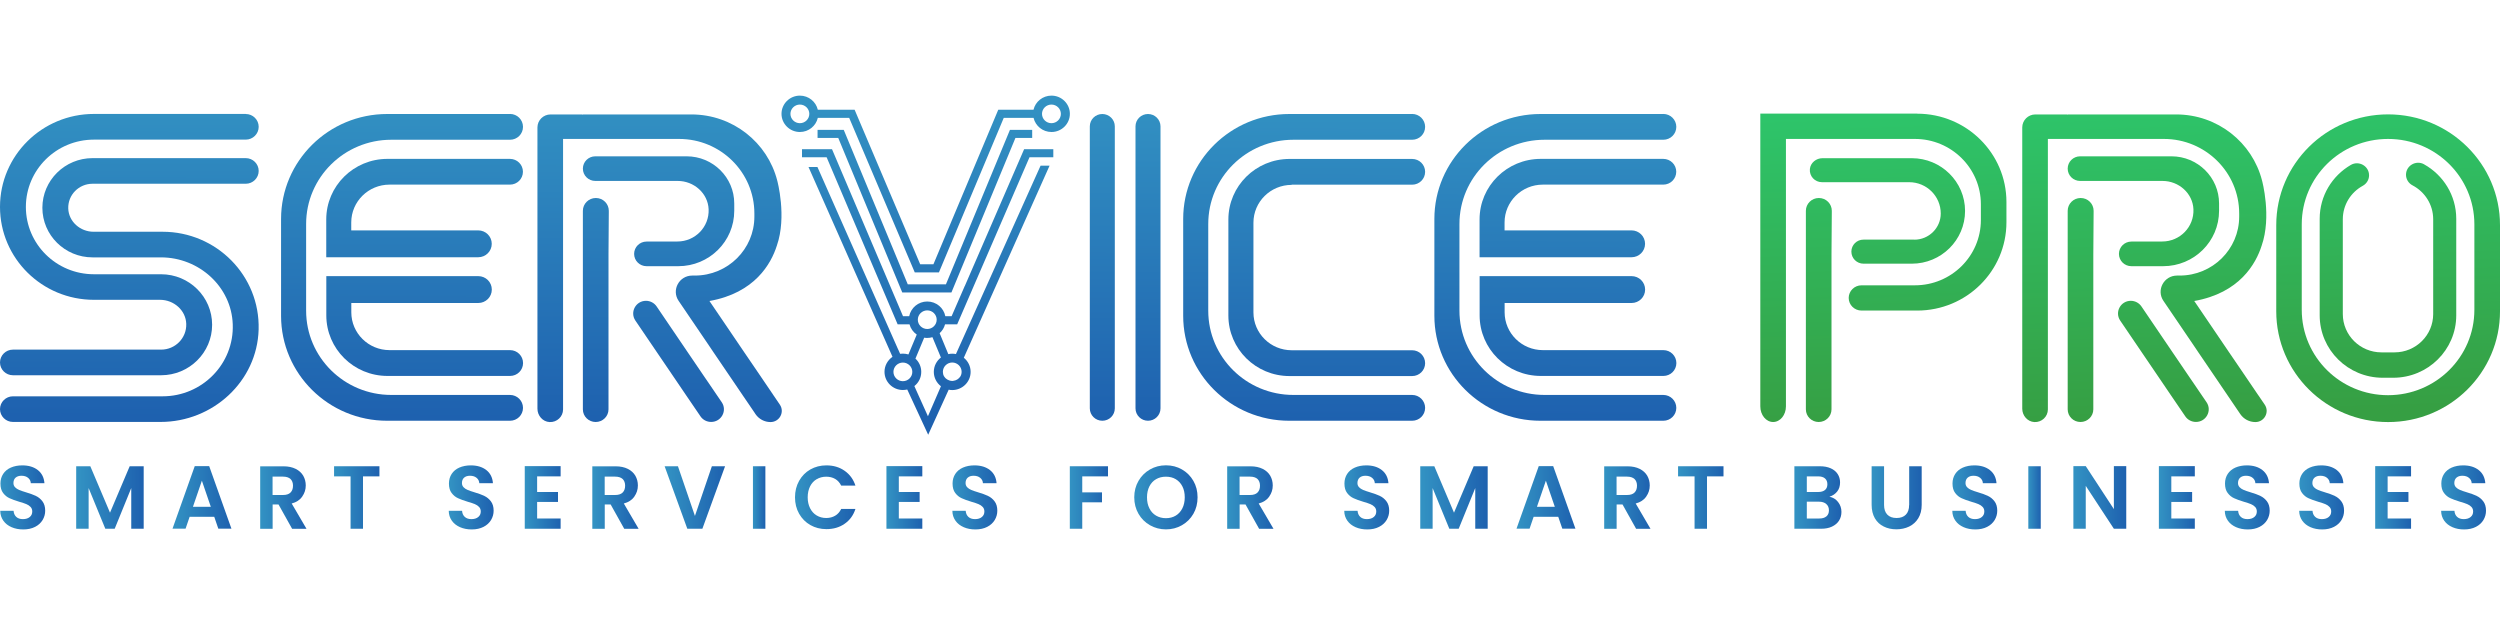 <?xml version="1.0" encoding="UTF-8"?>
<svg id="Layer_1" xmlns="http://www.w3.org/2000/svg" version="1.1" xmlns:xlink="http://www.w3.org/1999/xlink" viewBox="0 0 400 100">
  <!-- Generator: Adobe Illustrator 29.3.1, SVG Export Plug-In . SVG Version: 2.1.0 Build 151)  -->
  <defs>
    <style>
      .st0 {
        fill: url(#linear-gradient2);
      }

      .st1 {
        fill: url(#linear-gradient36);
      }

      .st2 {
        fill: url(#linear-gradient39);
      }

      .st3 {
        fill: url(#linear-gradient34);
      }

      .st4 {
        fill: url(#linear-gradient33);
      }

      .st5 {
        fill: url(#linear-gradient10);
      }

      .st6 {
        fill: url(#linear-gradient32);
      }

      .st7 {
        fill: url(#linear-gradient21);
      }

      .st8 {
        fill: url(#linear-gradient37);
      }

      .st9 {
        fill: url(#linear-gradient27);
      }

      .st10 {
        fill: url(#linear-gradient35);
      }

      .st11 {
        fill: url(#linear-gradient26);
      }

      .st12 {
        fill: url(#linear-gradient1);
      }

      .st13 {
        fill: url(#linear-gradient9);
      }

      .st14 {
        fill: url(#linear-gradient18);
      }

      .st15 {
        fill: url(#linear-gradient23);
      }

      .st16 {
        fill: url(#linear-gradient43);
      }

      .st17 {
        fill: url(#linear-gradient8);
      }

      .st18 {
        fill: url(#linear-gradient11);
      }

      .st19 {
        fill: url(#linear-gradient16);
      }

      .st20 {
        fill: url(#linear-gradient24);
      }

      .st21 {
        fill: url(#linear-gradient30);
      }

      .st22 {
        fill: url(#linear-gradient46);
      }

      .st23 {
        fill: url(#linear-gradient22);
      }

      .st24 {
        fill: url(#linear-gradient29);
      }

      .st25 {
        fill: url(#linear-gradient49);
      }

      .st26 {
        fill: url(#linear-gradient19);
      }

      .st27 {
        fill: url(#linear-gradient12);
      }

      .st28 {
        fill: url(#linear-gradient42);
      }

      .st29 {
        fill: url(#linear-gradient28);
      }

      .st30 {
        fill: url(#linear-gradient40);
      }

      .st31 {
        fill: url(#linear-gradient7);
      }

      .st32 {
        fill: url(#linear-gradient20);
      }

      .st33 {
        fill: url(#linear-gradient4);
      }

      .st34 {
        fill: url(#linear-gradient31);
      }

      .st35 {
        fill: url(#linear-gradient14);
      }

      .st36 {
        fill: url(#linear-gradient5);
      }

      .st37 {
        fill: url(#linear-gradient3);
      }

      .st38 {
        fill: url(#linear-gradient38);
      }

      .st39 {
        fill: url(#linear-gradient25);
      }

      .st40 {
        fill: url(#linear-gradient15);
      }

      .st41 {
        fill: url(#linear-gradient17);
      }

      .st42 {
        fill: url(#linear-gradient50);
      }

      .st43 {
        fill: url(#linear-gradient6);
      }

      .st44 {
        fill: url(#linear-gradient48);
      }

      .st45 {
        fill: url(#linear-gradient13);
      }

      .st46 {
        fill: url(#linear-gradient45);
      }

      .st47 {
        fill: url(#linear-gradient47);
      }

      .st48 {
        fill: url(#linear-gradient);
      }

      .st49 {
        fill: url(#linear-gradient44);
      }

      .st50 {
        fill: url(#linear-gradient41);
      }
    </style>
    <linearGradient id="linear-gradient" x1="339.7" y1="14.51" x2="341.38" y2="68.27" gradientUnits="userSpaceOnUse">
      <stop offset="0" stop-color="#2dc66c"/>
      <stop offset=".97" stop-color="#369f43"/>
    </linearGradient>
    <linearGradient id="linear-gradient1" x1=".04" y1="79.58" x2="7.21" y2="79.58" gradientUnits="userSpaceOnUse">
      <stop offset="0" stop-color="#3393c3"/>
      <stop offset="1" stop-color="#1e61af"/>
    </linearGradient>
    <linearGradient id="linear-gradient2" x1="12.19" y1="79.6" x2="22.99" y2="79.6" xlink:href="#linear-gradient1"/>
    <linearGradient id="linear-gradient3" x1="27.6" y1="79.59" x2="37.03" y2="79.59" xlink:href="#linear-gradient1"/>
    <linearGradient id="linear-gradient4" x1="41.62" y1="79.6" x2="49.03" y2="79.6" xlink:href="#linear-gradient1"/>
    <linearGradient id="linear-gradient5" x1="53.45" y1="79.6" x2="60.71" y2="79.6" xlink:href="#linear-gradient1"/>
    <linearGradient id="linear-gradient6" x1="71.8" x2="78.98" xlink:href="#linear-gradient1"/>
    <linearGradient id="linear-gradient7" x1="83.96" y1="79.59" x2="89.7" y2="79.59" xlink:href="#linear-gradient1"/>
    <linearGradient id="linear-gradient8" x1="94.77" y1="79.6" x2="102.17" y2="79.6" xlink:href="#linear-gradient1"/>
    <linearGradient id="linear-gradient9" x1="106.34" y1="79.6" x2="116.01" y2="79.6" xlink:href="#linear-gradient1"/>
    <linearGradient id="linear-gradient10" x1="120.47" y1="79.6" x2="122.45" y2="79.6" xlink:href="#linear-gradient1"/>
    <linearGradient id="linear-gradient11" x1="127.19" y1="79.58" x2="136.86" y2="79.58" xlink:href="#linear-gradient1"/>
    <linearGradient id="linear-gradient12" x1="141.83" y1="79.59" x2="147.57" y2="79.59" xlink:href="#linear-gradient1"/>
    <linearGradient id="linear-gradient13" x1="152.38" x2="159.55" xlink:href="#linear-gradient1"/>
    <linearGradient id="linear-gradient14" x1="171.17" y1="79.6" x2="177.28" y2="79.6" xlink:href="#linear-gradient1"/>
    <linearGradient id="linear-gradient15" x1="181.47" x2="191.61" xlink:href="#linear-gradient1"/>
    <linearGradient id="linear-gradient16" x1="196.35" y1="79.6" x2="203.75" y2="79.6" xlink:href="#linear-gradient1"/>
    <linearGradient id="linear-gradient17" x1="215.08" x2="222.26" xlink:href="#linear-gradient1"/>
    <linearGradient id="linear-gradient18" x1="227.24" y1="79.6" x2="238.03" y2="79.6" xlink:href="#linear-gradient1"/>
    <linearGradient id="linear-gradient19" x1="242.64" y1="79.59" x2="252.07" y2="79.59" xlink:href="#linear-gradient1"/>
    <linearGradient id="linear-gradient20" x1="256.67" y1="79.6" x2="264.07" y2="79.6" xlink:href="#linear-gradient1"/>
    <linearGradient id="linear-gradient21" x1="268.49" y1="79.6" x2="275.76" y2="79.6" xlink:href="#linear-gradient1"/>
    <linearGradient id="linear-gradient22" x1="287.1" y1="79.6" x2="294.63" y2="79.6" xlink:href="#linear-gradient1"/>
    <linearGradient id="linear-gradient23" x1="299.46" y1="79.65" x2="307.46" y2="79.65" xlink:href="#linear-gradient1"/>
    <linearGradient id="linear-gradient24" x1="312.38" x2="319.55" xlink:href="#linear-gradient1"/>
    <linearGradient id="linear-gradient25" x1="324.53" y1="79.6" x2="326.52" y2="79.6" xlink:href="#linear-gradient1"/>
    <linearGradient id="linear-gradient26" x1="331.74" y1="79.59" x2="340.2" y2="79.59" xlink:href="#linear-gradient1"/>
    <linearGradient id="linear-gradient27" x1="345.42" y1="79.59" x2="351.17" y2="79.59" xlink:href="#linear-gradient1"/>
    <linearGradient id="linear-gradient28" x1="355.98" x2="363.15" xlink:href="#linear-gradient1"/>
    <linearGradient id="linear-gradient29" x1="367.87" x2="375.05" xlink:href="#linear-gradient1"/>
    <linearGradient id="linear-gradient30" x1="380.03" y1="79.59" x2="385.77" y2="79.59" xlink:href="#linear-gradient1"/>
    <linearGradient id="linear-gradient31" x1="390.58" x2="397.76" xlink:href="#linear-gradient1"/>
    <linearGradient id="linear-gradient32" x1="134.21" y1="14.54" x2="134.05" y2="67.05" xlink:href="#linear-gradient1"/>
    <linearGradient id="linear-gradient33" x1="134.21" y1="14.54" x2="134.05" y2="67.05" xlink:href="#linear-gradient1"/>
    <linearGradient id="linear-gradient34" x1="134.21" y1="14.54" x2="134.05" y2="67.05" xlink:href="#linear-gradient1"/>
    <linearGradient id="linear-gradient35" x1="134.21" y1="14.54" x2="134.05" y2="67.05" xlink:href="#linear-gradient1"/>
    <linearGradient id="linear-gradient36" x1="134.21" y1="14.54" x2="134.05" y2="67.05" xlink:href="#linear-gradient1"/>
    <linearGradient id="linear-gradient37" x1="134.21" y1="14.54" x2="134.05" y2="67.05" xlink:href="#linear-gradient1"/>
    <linearGradient id="linear-gradient38" x1="134.21" y1="14.54" x2="134.05" y2="67.05" xlink:href="#linear-gradient1"/>
    <linearGradient id="linear-gradient39" x1="134.21" y1="14.54" x2="134.05" y2="67.05" xlink:href="#linear-gradient1"/>
    <linearGradient id="linear-gradient40" x1="134.21" y1="14.54" x2="134.05" y2="67.05" xlink:href="#linear-gradient1"/>
    <linearGradient id="linear-gradient41" x1="134.21" y1="14.54" x2="134.05" y2="67.05" xlink:href="#linear-gradient1"/>
    <linearGradient id="linear-gradient42" x1="134.21" y1="14.54" x2="134.05" y2="67.05" xlink:href="#linear-gradient1"/>
    <linearGradient id="linear-gradient43" x1="134.21" y1="14.54" x2="134.05" y2="67.05" xlink:href="#linear-gradient1"/>
    <linearGradient id="linear-gradient44" x1="134.21" y1="14.54" x2="134.05" y2="67.05" xlink:href="#linear-gradient1"/>
    <linearGradient id="linear-gradient45" x1="134.21" y1="14.54" x2="134.05" y2="67.05" xlink:href="#linear-gradient1"/>
    <linearGradient id="linear-gradient46" x1="134.21" y1="14.54" x2="134.05" y2="67.05" xlink:href="#linear-gradient1"/>
    <linearGradient id="linear-gradient47" x1="134.21" y1="14.54" x2="134.05" y2="67.05" xlink:href="#linear-gradient1"/>
    <linearGradient id="linear-gradient48" x1="134.21" y1="14.54" x2="134.05" y2="67.05" xlink:href="#linear-gradient1"/>
    <linearGradient id="linear-gradient49" x1="134.21" y1="14.54" x2="134.05" y2="67.05" xlink:href="#linear-gradient1"/>
    <linearGradient id="linear-gradient50" x1="134.21" y1="14.54" x2="134.05" y2="67.05" xlink:href="#linear-gradient1"/>
  </defs>
  <g>
    <path class="st48" d="M382.1,18.3h0c-9.89,0-17.9,7.93-17.9,17.72v13.79c0,9.78,8.02,17.72,17.9,17.72h0c9.89,0,17.9-7.93,17.9-17.72v-13.79c0-9.78-8.02-17.72-17.9-17.72ZM395.9,49.57c0,7.55-6.18,13.66-13.81,13.66h0c-7.63,0-13.81-6.12-13.81-13.66v-13.68c0-7.55,6.18-13.66,13.81-13.66h0c7.63,0,13.81,6.12,13.81,13.66v13.68Z"/>
    <path class="st48" d="M387.86,26.29c-1.29-.72-2.9.2-2.9,1.67h0c0,.72.41,1.37,1.05,1.7,1.96,1.03,3.3,3.07,3.3,5.42v15.17c0,3.38-2.77,6.13-6.19,6.13h-2.08c-3.42,0-6.19-2.74-6.19-6.13v-15.17c0-2.31,1.29-4.31,3.19-5.35.62-.34,1.01-.98,1.01-1.68,0-1.48-1.63-2.41-2.92-1.66-2.98,1.73-4.98,4.94-4.98,8.61v15.45c0,5.52,4.52,9.99,10.09,9.99h1.67c5.57,0,10.09-4.47,10.09-9.99v-15.45c0-3.74-2.08-7-5.15-8.71Z"/>
    <path class="st48" d="M352.28,63.23l-1.32-1.94-.59-.86-2.76-4.06-4.98-7.34c-.38-.56-1.02-.9-1.7-.9-1.64,0-2.61,1.81-1.7,3.16l3.45,5.08,2.76,4.06,1.9,2.8,2.31,3.39c.38.56,1.02.89,1.7.89h0c1.64,0,2.61-1.81,1.7-3.15l-.77-1.13Z"/>
    <path class="st48" d="M345.97,38.65h-4.95c-1.1,0-1.99.88-1.99,1.97s.89,1.97,1.99,1.97h5.08c4.94,0,8.95-3.96,8.95-8.86v-1.18c0-4.16-3.41-7.54-7.62-7.54h-14.61c-1.1,0-1.99.88-1.99,1.97s.89,1.97,1.99,1.97h13.19c2.59,0,4.83,1.97,4.94,4.53.12,2.83-2.16,5.16-4.99,5.16Z"/>
    <path class="st48" d="M361.32,63.23l-1.9-2.8-1.17-1.72-1.59-2.33-1.6-2.36-1.92-2.83h0l-2.06-3.03s0,0,0,0c7.27-1.29,9.86-5.97,10.78-8.84,0,0,0,0,0,0,1.64-4.67.07-10.42.07-10.42,0,0,0,0,0,0-1.55-6.09-7.11-10.59-13.74-10.59h-17.34v.09l-.06-.09h-5.13c-1.16,0-2.1.93-2.1,2.08v5.43h0s0,7.19,0,7.19c0,0,0,0,0,0v32.38c0,1.1.83,2.08,1.94,2.14,1.18.06,2.16-.87,2.16-2.02V22.23h18.56c6.65,0,12.05,5.34,12.05,11.92v.51c0,5.21-4.26,9.43-9.53,9.43h-.41c-2.1,0-3.36,2.32-2.18,4.05l4.83,7.11.76,1.13,2.76,4.06.57.84,1.33,1.96,2.05,3.02c.54.79,1.44,1.27,2.41,1.27,1.44,0,2.3-1.6,1.5-2.78l-1.02-1.5Z"/>
    <path class="st48" d="M332.9,31.68c-1.14,0-2.07.92-2.07,2.05v31.77c0,1.12.92,2.02,2.05,2.02s2.05-.91,2.05-2.02v-24.74l.05-7.02c0-1.14-.92-2.06-2.07-2.06Z"/>
    <path class="st48" d="M306.29,38.34h-8.12c-1.08-.01-1.95.85-1.95,1.92s.87,1.93,1.95,1.93h7.71c4.71,0,8.53-3.78,8.53-8.44s-3.82-8.44-8.53-8.44h-14.28c-1.01,0-1.92.73-2.02,1.73-.11,1.15.8,2.11,1.93,2.11h13.95c2.8,0,5.06,2.24,5.06,5.01,0,2.31-1.9,4.19-4.23,4.19Z"/>
    <path class="st48" d="M291.01,31.68c-1.14,0-2.07.92-2.07,2.05v31.77c0,1.12.92,2.02,2.05,2.02s2.05-.91,2.05-2.02v-24.74l.05-7.02c0-1.14-.92-2.06-2.07-2.06Z"/>
    <path class="st48" d="M306.74,18.18h-25.09v46.84c0,1.38.92,2.5,2.05,2.5s2.05-1.12,2.05-2.5V22.23h20.63c5.83,0,10.56,4.68,10.56,10.45v2.52c0,5.77-4.73,10.45-10.56,10.45h-8.54c-1.13,0-2.05.91-2.05,2.02s.92,2.02,2.05,2.02h8.91c7.89,0,14.28-6.33,14.28-14.13v-3.24c0-7.8-6.39-14.13-14.28-14.13Z"/>
  </g>
  <path class="st12" d="M5.73,79.34c-.41-.19-.93-.38-1.57-.57-.47-.14-.84-.27-1.1-.38-.26-.11-.48-.25-.65-.43-.17-.18-.26-.4-.26-.67,0-.38.12-.67.35-.87.23-.2.54-.3.93-.3.44,0,.8.11,1.07.34.27.22.41.51.43.85h2.18c-.07-.9-.42-1.6-1.06-2.1-.64-.5-1.47-.75-2.49-.75-.68,0-1.29.12-1.82.35-.53.23-.94.57-1.23,1.01-.29.44-.44.95-.44,1.55,0,.63.14,1.13.43,1.51.29.38.63.66,1.04.84.4.19.92.37,1.57.57.47.13.84.26,1.11.37s.49.26.67.45c.18.19.27.43.27.73,0,.36-.13.66-.4.88-.26.22-.63.34-1.09.34s-.81-.12-1.07-.36c-.26-.24-.4-.56-.43-.97H.04c0,.61.18,1.14.5,1.59.32.45.76.79,1.31,1.03.55.24,1.17.36,1.87.36.73,0,1.36-.14,1.89-.41.53-.27.93-.64,1.21-1.1.27-.46.41-.95.41-1.49,0-.62-.15-1.12-.44-1.5-.29-.38-.64-.67-1.05-.86Z"/>
  <polygon class="st0" points="17.6 82.03 14.45 74.6 12.19 74.6 12.19 84.6 14.18 84.6 14.18 78.09 16.85 84.6 18.35 84.6 21 78.09 21 84.6 22.99 84.6 22.99 74.6 20.75 74.6 17.6 82.03"/>
  <path class="st37" d="M31.16,74.58l-3.56,10.01h2.09l.65-1.9h3.94l.65,1.9h2.1l-3.56-10.01h-2.31ZM30.87,81.09l1.43-4.18,1.43,4.18h-2.87Z"/>
  <path class="st33" d="M48.35,79.45c.38-.53.57-1.12.57-1.78,0-.57-.14-1.09-.4-1.55-.27-.46-.67-.83-1.21-1.1-.54-.27-1.19-.41-1.96-.41h-3.72v10h1.99v-3.9h.94l2.18,3.9h2.3l-2.37-4.05c.75-.2,1.31-.57,1.69-1.1ZM45.27,79.2h-1.66v-2.94h1.66c.54,0,.94.13,1.21.38.26.25.4.61.4,1.07s-.13.83-.4,1.1c-.26.26-.67.39-1.21.39Z"/>
  <polygon class="st36" points="53.45 76.22 56.09 76.22 56.09 84.6 58.08 84.6 58.08 76.22 60.71 76.22 60.71 74.6 53.45 74.6 53.45 76.22"/>
  <path class="st43" d="M77.49,79.34c-.41-.19-.93-.38-1.57-.57-.47-.14-.84-.27-1.1-.38-.26-.11-.48-.25-.65-.43-.17-.18-.26-.4-.26-.67,0-.38.12-.67.35-.87.23-.2.54-.3.93-.3.44,0,.8.11,1.07.34.27.22.41.51.43.85h2.18c-.07-.9-.42-1.6-1.06-2.1-.64-.5-1.47-.75-2.49-.75-.68,0-1.29.12-1.82.35-.53.23-.94.57-1.23,1.01s-.44.95-.44,1.55c0,.63.14,1.13.43,1.51.29.38.63.66,1.04.84.4.19.92.37,1.57.57.47.13.84.26,1.11.37s.49.26.67.45c.18.19.27.43.27.73,0,.36-.13.66-.4.88-.26.22-.63.34-1.09.34s-.81-.12-1.07-.36c-.26-.24-.4-.56-.43-.97h-2.13c0,.61.18,1.14.5,1.59.32.45.76.79,1.31,1.03.55.24,1.17.36,1.86.36.73,0,1.36-.14,1.89-.41.53-.27.93-.64,1.21-1.1.27-.46.41-.95.41-1.49,0-.62-.15-1.12-.44-1.5-.29-.38-.64-.67-1.05-.86Z"/>
  <polygon class="st31" points="83.96 84.6 89.7 84.6 89.7 82.96 85.94 82.96 85.94 80.31 89.28 80.31 89.28 78.72 85.94 78.72 85.94 76.22 89.7 76.22 89.7 74.58 83.96 74.58 83.96 84.6"/>
  <path class="st17" d="M101.49,79.45c.38-.53.57-1.12.57-1.78,0-.57-.14-1.09-.4-1.55-.27-.46-.67-.83-1.21-1.1-.54-.27-1.19-.41-1.96-.41h-3.72v10h1.99v-3.9h.94l2.18,3.9h2.3l-2.37-4.05c.75-.2,1.31-.57,1.69-1.1ZM98.41,79.2h-1.66v-2.94h1.66c.54,0,.94.13,1.21.38.26.25.4.61.4,1.07s-.13.83-.4,1.1c-.26.26-.67.39-1.21.39Z"/>
  <polygon class="st13" points="111.19 82.55 108.47 74.6 106.34 74.6 109.97 84.6 112.38 84.6 116.01 74.6 113.9 74.6 111.19 82.55"/>
  <rect class="st5" x="120.47" y="74.6" width="1.99" height="10"/>
  <path class="st18" d="M130.66,76.68c.45-.27.96-.41,1.54-.41.54,0,1.01.12,1.43.36.41.24.73.6.96,1.07h2.28c-.33-1.01-.91-1.8-1.74-2.38s-1.8-.86-2.91-.86c-.95,0-1.8.22-2.56.65-.76.43-1.36,1.04-1.8,1.82-.44.78-.66,1.66-.66,2.64s.22,1.86.66,2.63,1.04,1.38,1.8,1.81c.76.43,1.61.65,2.56.65,1.12,0,2.09-.28,2.91-.85.83-.57,1.41-1.36,1.74-2.38h-2.28c-.23.48-.55.84-.96,1.08-.41.24-.89.37-1.43.37-.58,0-1.09-.14-1.54-.41-.45-.27-.8-.66-1.05-1.16-.25-.5-.38-1.08-.38-1.74s.13-1.25.38-1.75c.25-.5.6-.88,1.05-1.15Z"/>
  <polygon class="st27" points="141.83 84.6 147.57 84.6 147.57 82.96 143.81 82.96 143.81 80.31 147.14 80.31 147.14 78.72 143.81 78.72 143.81 76.22 147.57 76.22 147.57 74.58 141.83 74.58 141.83 84.6"/>
  <path class="st45" d="M158.07,79.34c-.41-.19-.93-.38-1.57-.57-.47-.14-.84-.27-1.1-.38-.26-.11-.48-.25-.65-.43-.17-.18-.26-.4-.26-.67,0-.38.12-.67.35-.87.23-.2.54-.3.93-.3.44,0,.8.11,1.07.34.27.22.41.51.43.85h2.18c-.07-.9-.42-1.6-1.06-2.1-.64-.5-1.47-.75-2.49-.75-.68,0-1.29.12-1.82.35-.53.23-.94.57-1.23,1.01-.29.44-.44.95-.44,1.55,0,.63.14,1.13.43,1.51.29.38.63.66,1.04.84.4.19.92.37,1.57.57.47.13.84.26,1.11.37s.49.26.67.45c.18.19.27.43.27.73,0,.36-.13.66-.4.88-.26.22-.63.34-1.09.34s-.81-.12-1.07-.36c-.26-.24-.4-.56-.43-.97h-2.13c0,.61.18,1.14.5,1.59.32.45.76.79,1.31,1.03.55.24,1.17.36,1.87.36.73,0,1.36-.14,1.89-.41.53-.27.93-.64,1.21-1.1.27-.46.41-.95.41-1.49,0-.62-.15-1.12-.44-1.5-.29-.38-.64-.67-1.05-.86Z"/>
  <polygon class="st35" points="171.17 84.6 173.16 84.6 173.16 80.37 176.32 80.37 176.32 78.78 173.16 78.78 173.16 76.22 177.28 76.22 177.28 74.6 171.17 74.6 171.17 84.6"/>
  <path class="st40" d="M189.11,75.11c-.77-.44-1.62-.66-2.56-.66s-1.78.22-2.55.66c-.77.44-1.39,1.05-1.84,1.83-.45.78-.68,1.65-.68,2.63s.23,1.86.68,2.64c.45.78,1.07,1.39,1.84,1.83.78.44,1.63.66,2.55.66s1.78-.22,2.55-.66c.77-.44,1.39-1.05,1.84-1.83.45-.78.67-1.66.67-2.64s-.22-1.85-.67-2.63c-.45-.78-1.06-1.39-1.83-1.83ZM189.18,81.33c-.26.51-.61.9-1.06,1.17-.45.27-.98.41-1.57.41s-1.12-.14-1.58-.41c-.46-.27-.82-.66-1.07-1.17-.26-.51-.38-1.09-.38-1.76s.13-1.25.38-1.75c.26-.5.61-.89,1.07-1.15.46-.27.99-.4,1.58-.4s1.12.13,1.57.4c.45.27.81.65,1.06,1.15.26.5.38,1.09.38,1.75s-.13,1.26-.38,1.76Z"/>
  <path class="st19" d="M203.07,79.45c.38-.53.57-1.12.57-1.78,0-.57-.14-1.09-.4-1.55-.27-.46-.67-.83-1.21-1.1-.54-.27-1.19-.41-1.96-.41h-3.72v10h1.99v-3.9h.94l2.18,3.9h2.3l-2.37-4.05c.75-.2,1.31-.57,1.69-1.1ZM199.99,79.2h-1.66v-2.94h1.66c.54,0,.94.13,1.21.38.26.25.4.61.4,1.07s-.13.83-.4,1.1c-.26.26-.67.39-1.21.39Z"/>
  <path class="st41" d="M220.77,79.34c-.41-.19-.93-.38-1.57-.57-.47-.14-.84-.27-1.1-.38-.26-.11-.48-.25-.65-.43-.17-.18-.26-.4-.26-.67,0-.38.12-.67.35-.87.23-.2.54-.3.93-.3.44,0,.8.11,1.07.34.27.22.41.51.43.85h2.18c-.07-.9-.42-1.6-1.06-2.1-.64-.5-1.47-.75-2.49-.75-.68,0-1.29.12-1.82.35-.53.23-.94.57-1.23,1.01-.29.44-.44.95-.44,1.55,0,.63.14,1.13.43,1.51.29.38.63.66,1.04.84.4.19.92.37,1.57.57.47.13.84.26,1.11.37s.49.26.67.45c.18.19.27.43.27.73,0,.36-.13.66-.4.88-.26.22-.63.34-1.09.34s-.81-.12-1.07-.36c-.26-.24-.4-.56-.43-.97h-2.13c0,.61.18,1.14.5,1.59.32.45.76.79,1.31,1.03.55.24,1.17.36,1.87.36.73,0,1.36-.14,1.89-.41.53-.27.93-.64,1.21-1.1.27-.46.41-.95.41-1.49,0-.62-.15-1.12-.44-1.5-.29-.38-.64-.67-1.05-.86Z"/>
  <polygon class="st14" points="232.64 82.03 229.49 74.6 227.24 74.6 227.24 84.6 229.22 84.6 229.22 78.09 231.89 84.6 233.39 84.6 236.04 78.09 236.04 84.6 238.03 84.6 238.03 74.6 235.79 74.6 232.64 82.03"/>
  <path class="st26" d="M246.2,74.58l-3.56,10.01h2.09l.65-1.9h3.94l.65,1.9h2.1l-3.56-10.01h-2.31ZM245.91,81.09l1.43-4.18,1.43,4.18h-2.87Z"/>
  <path class="st32" d="M263.39,79.45c.38-.53.57-1.12.57-1.78,0-.57-.14-1.09-.4-1.55-.27-.46-.67-.83-1.21-1.1-.54-.27-1.19-.41-1.96-.41h-3.72v10h1.99v-3.9h.94l2.18,3.9h2.3l-2.37-4.05c.75-.2,1.31-.57,1.69-1.1ZM260.31,79.2h-1.66v-2.94h1.66c.54,0,.94.13,1.21.38.26.25.4.61.4,1.07s-.13.83-.4,1.1c-.26.26-.67.39-1.21.39Z"/>
  <polygon class="st7" points="268.49 76.22 271.13 76.22 271.13 84.6 273.12 84.6 273.12 76.22 275.76 76.22 275.76 74.6 268.49 74.6 268.49 76.22"/>
  <path class="st23" d="M292.72,79.47c.51-.16.92-.44,1.23-.83.31-.39.46-.88.46-1.46,0-.5-.13-.94-.38-1.33-.25-.39-.62-.7-1.11-.92-.49-.22-1.07-.33-1.74-.33h-4.08v10h4.27c.67,0,1.25-.11,1.74-.34.49-.23.87-.55,1.13-.95.26-.41.39-.88.39-1.41,0-.59-.18-1.12-.54-1.58-.36-.46-.82-.74-1.38-.84ZM289.09,76.22h1.82c.47,0,.84.11,1.09.33.25.22.38.53.38.93s-.13.71-.38.92c-.26.21-.62.32-1.09.32h-1.82v-2.51ZM292.22,82.62c-.27.23-.65.34-1.13.34h-2v-2.69h1.96c.48,0,.86.12,1.15.37.28.24.43.58.43,1.01s-.14.74-.4.97Z"/>
  <path class="st15" d="M305.46,80.79c0,.68-.18,1.2-.52,1.55-.35.36-.85.54-1.49.54s-1.13-.18-1.48-.54-.52-.88-.52-1.55v-6.19h-1.99v6.17c0,.85.18,1.57.52,2.16.35.59.82,1.03,1.43,1.32.6.3,1.27.44,2.01.44s1.43-.15,2.04-.44c.61-.3,1.1-.74,1.46-1.32.36-.59.55-1.31.55-2.16v-6.17h-2v6.19Z"/>
  <path class="st20" d="M318.06,79.34c-.41-.19-.93-.38-1.57-.57-.47-.14-.84-.27-1.1-.38-.26-.11-.48-.25-.65-.43-.17-.18-.26-.4-.26-.67,0-.38.12-.67.35-.87.23-.2.54-.3.93-.3.44,0,.8.11,1.07.34.27.22.41.51.43.85h2.18c-.07-.9-.42-1.6-1.06-2.1-.64-.5-1.47-.75-2.49-.75-.68,0-1.29.12-1.82.35-.53.23-.94.57-1.23,1.01-.29.44-.44.95-.44,1.55,0,.63.14,1.13.43,1.51.29.38.63.66,1.04.84.4.19.92.37,1.57.57.47.13.84.26,1.11.37s.49.26.67.45c.18.19.27.43.27.73,0,.36-.13.66-.4.88-.26.22-.63.34-1.09.34s-.81-.12-1.07-.36c-.26-.24-.4-.56-.43-.97h-2.13c0,.61.18,1.14.5,1.59.32.45.76.79,1.31,1.03.55.24,1.17.36,1.87.36.73,0,1.36-.14,1.89-.41.53-.27.93-.64,1.21-1.1.27-.46.41-.95.41-1.49,0-.62-.15-1.12-.44-1.5-.29-.38-.64-.67-1.05-.86Z"/>
  <rect class="st39" x="324.53" y="74.6" width="1.99" height="10"/>
  <polygon class="st11" points="338.22 81.46 333.72 74.58 331.74 74.58 331.74 84.6 333.72 84.6 333.72 77.74 338.22 84.6 340.2 84.6 340.2 74.58 338.22 74.58 338.22 81.46"/>
  <polygon class="st9" points="345.42 84.6 351.17 84.6 351.17 82.96 347.41 82.96 347.41 80.31 350.74 80.31 350.74 78.72 347.41 78.72 347.41 76.22 351.17 76.22 351.17 74.58 345.42 74.58 345.42 84.6"/>
  <path class="st29" d="M361.66,79.34c-.41-.19-.93-.38-1.57-.57-.47-.14-.84-.27-1.1-.38-.26-.11-.48-.25-.65-.43-.17-.18-.26-.4-.26-.67,0-.38.12-.67.35-.87.23-.2.54-.3.93-.3.44,0,.8.11,1.07.34.27.22.41.51.43.85h2.18c-.07-.9-.42-1.6-1.06-2.1-.64-.5-1.47-.75-2.49-.75-.68,0-1.29.12-1.82.35-.53.23-.94.57-1.23,1.01-.29.44-.44.95-.44,1.55,0,.63.14,1.13.43,1.51.29.38.63.66,1.04.84.4.19.92.37,1.57.57.47.13.84.26,1.11.37.27.11.49.26.67.45.18.19.27.43.27.73,0,.36-.13.66-.4.88-.26.22-.63.34-1.09.34s-.81-.12-1.07-.36c-.26-.24-.4-.56-.43-.97h-2.13c0,.61.18,1.14.5,1.59.32.45.76.79,1.31,1.03.55.24,1.17.36,1.86.36.73,0,1.36-.14,1.89-.41.53-.27.93-.64,1.21-1.1.27-.46.41-.95.41-1.49,0-.62-.15-1.12-.44-1.5-.29-.38-.64-.67-1.05-.86Z"/>
  <path class="st24" d="M373.56,79.34c-.41-.19-.93-.38-1.57-.57-.47-.14-.84-.27-1.1-.38-.26-.11-.48-.25-.65-.43-.17-.18-.26-.4-.26-.67,0-.38.12-.67.35-.87.23-.2.54-.3.93-.3.44,0,.8.11,1.07.34.27.22.41.51.43.85h2.18c-.07-.9-.42-1.6-1.06-2.1-.64-.5-1.47-.75-2.49-.75-.68,0-1.29.12-1.82.35-.53.23-.94.57-1.23,1.01-.29.44-.44.95-.44,1.55,0,.63.14,1.13.43,1.51.29.38.63.66,1.04.84.4.19.92.37,1.57.57.47.13.84.26,1.11.37s.49.26.67.45c.18.19.27.43.27.73,0,.36-.13.66-.4.88-.26.22-.63.34-1.09.34s-.81-.12-1.07-.36c-.26-.24-.4-.56-.43-.97h-2.13c0,.61.18,1.14.5,1.59.32.45.76.79,1.31,1.03.55.24,1.17.36,1.86.36.73,0,1.36-.14,1.89-.41.53-.27.93-.64,1.21-1.1.27-.46.41-.95.41-1.49,0-.62-.15-1.12-.44-1.5-.29-.38-.64-.67-1.05-.86Z"/>
  <polygon class="st21" points="380.03 84.6 385.77 84.6 385.77 82.96 382.02 82.96 382.02 80.31 385.35 80.31 385.35 78.72 382.02 78.72 382.02 76.22 385.77 76.22 385.77 74.58 380.03 74.58 380.03 84.6"/>
  <path class="st34" d="M396.27,79.34c-.41-.19-.93-.38-1.57-.57-.47-.14-.84-.27-1.1-.38-.26-.11-.48-.25-.65-.43-.17-.18-.26-.4-.26-.67,0-.38.12-.67.35-.87.23-.2.54-.3.93-.3.44,0,.8.11,1.07.34.27.22.41.51.43.85h2.18c-.07-.9-.42-1.6-1.06-2.1-.64-.5-1.47-.75-2.49-.75-.68,0-1.29.12-1.82.35-.53.23-.94.57-1.23,1.01s-.44.95-.44,1.55c0,.63.14,1.13.43,1.51.29.38.63.66,1.04.84.4.19.92.37,1.57.57.47.13.84.26,1.11.37s.49.26.67.45c.18.19.27.43.27.73,0,.36-.13.66-.4.88-.26.22-.63.34-1.09.34s-.81-.12-1.07-.36c-.26-.24-.4-.56-.43-.97h-2.13c0,.61.18,1.14.5,1.59.32.45.76.79,1.31,1.03.55.24,1.17.36,1.86.36.73,0,1.36-.14,1.89-.41.53-.27.93-.64,1.21-1.1.27-.46.41-.95.41-1.49,0-.62-.15-1.12-.44-1.5-.29-.38-.64-.67-1.05-.86Z"/>
  <g>
    <path class="st6" d="M114.71,63.23l-1.32-1.94-.59-.86-2.76-4.06-4.98-7.34c-.38-.56-1.02-.9-1.7-.9-1.64,0-2.61,1.81-1.7,3.16l3.45,5.08,2.76,4.06,1.9,2.8,2.31,3.39c.38.56,1.02.89,1.7.89h0c1.64,0,2.61-1.81,1.7-3.15l-.77-1.13Z"/>
    <path class="st4" d="M108.4,38.65h-4.95c-1.1,0-1.99.88-1.99,1.97s.89,1.97,1.99,1.97h5.08c4.94,0,8.95-3.96,8.95-8.86v-1.18c0-4.16-3.41-7.54-7.62-7.54h-14.61c-1.1,0-1.99.88-1.99,1.97s.89,1.97,1.99,1.97h13.19c2.59,0,4.83,1.97,4.94,4.53.12,2.83-2.16,5.16-4.99,5.16Z"/>
    <path class="st3" d="M123.75,63.23l-1.9-2.8-1.17-1.72-1.59-2.33-1.6-2.36-1.92-2.83h0l-2.06-3.03s0,0,0,0c7.27-1.29,9.86-5.97,10.78-8.84,0,0,0,0,0,0,1.64-4.67.07-10.42.07-10.42,0,0,0,0,0,0-1.55-6.09-7.11-10.59-13.74-10.59h-17.34v.09l-.06-.09h-5.13c-1.16,0-2.1.93-2.1,2.08v5.43h0s0,7.19,0,7.19c0,0,0,0,0,0v32.38c0,1.1.83,2.08,1.94,2.14,1.18.06,2.16-.87,2.16-2.02V22.23h18.56c6.66,0,12.05,5.34,12.05,11.92v.51c0,5.21-4.26,9.43-9.53,9.43h-.41c-2.1,0-3.36,2.32-2.18,4.05l4.83,7.11.76,1.13,2.76,4.06.57.84,1.33,1.96,1.86,2.73.19.29c.54.79,1.44,1.27,2.4,1.27,1.44,0,2.3-1.6,1.5-2.78l-1.02-1.5Z"/>
    <path class="st10" d="M95.33,31.68c-1.14,0-2.07.92-2.07,2.05v31.77c0,1.12.92,2.02,2.05,2.02s2.05-.91,2.05-2.02v-24.74l.05-7.02c0-1.14-.92-2.06-2.07-2.06Z"/>
    <path class="st1" d="M183.68,18.24c-1.11,0-2,.89-2,1.98v45.12c0,1.09.9,1.98,2,1.98s2-.89,2-1.98V20.22c0-1.09-.9-1.98-2-1.98Z"/>
    <path class="st8" d="M176.37,18.24h0c-1.11,0-2,.89-2,1.98v45.12c0,1.09.9,1.98,2,1.98h0c1.11,0,2-.89,2-1.98V20.22c0-1.09-.9-1.98-2-1.98Z"/>
    <path class="st38" d="M225.94,18.24h-19.65c-9.38,0-16.98,7.52-16.98,16.8v15.48c0,9.28,7.6,16.8,16.98,16.8h19.65c1.15,0,2.08-.92,2.08-2.06h0c0-1.14-.93-2.07-2.08-2.07h-19c-7.52,0-13.62-6.03-13.62-13.48v-13.87c0-7.44,6.1-13.48,13.62-13.48h19c1.15,0,2.08-.92,2.08-2.06h0c0-1.14-.93-2.07-2.08-2.07Z"/>
    <path class="st2" d="M206.67,29.55h19.27c1.15,0,2.08-.92,2.08-2.06s-.93-2.06-2.08-2.06h-19.61c-5.41,0-9.79,4.34-9.79,9.69v15.36c0,5.35,4.38,9.69,9.79,9.69h19.61c1.15,0,2.08-.92,2.08-2.06h0c0-1.14-.93-2.07-2.08-2.07h-19.27c-3.38,0-6.12-2.71-6.12-6.05v-14.36c0-3.34,2.74-6.05,6.12-6.05Z"/>
    <path class="st30" d="M266.13,18.24h-19.65c-9.38,0-16.98,7.52-16.98,16.8v15.48c0,9.28,7.6,16.8,16.98,16.8h19.65c1.15,0,2.08-.92,2.08-2.06h0c0-1.14-.93-2.07-2.08-2.07h-19c-7.52,0-13.62-6.03-13.62-13.48v-13.87c0-7.44,6.1-13.48,13.62-13.48h19c1.15,0,2.08-.92,2.08-2.06h0c0-1.14-.93-2.07-2.08-2.07Z"/>
    <path class="st50" d="M266.13,25.42h-19.61c-5.41,0-9.79,4.34-9.79,9.69v6.05h24.31c1.2,0,2.17-.96,2.17-2.15s-.97-2.15-2.17-2.15h-20.31v-1.27c0-3.34,2.74-6.05,6.12-6.05h19.27c1.15,0,2.08-.92,2.08-2.06s-.93-2.06-2.08-2.06Z"/>
    <path class="st28" d="M266.13,56.02h-19.27c-3.38,0-6.12-2.71-6.12-6.05v-1.49h20.31c1.2,0,2.17-.96,2.17-2.15s-.97-2.15-2.17-2.15h-24.31v6.28c0,5.35,4.38,9.69,9.79,9.69h19.61c1.15,0,2.08-.92,2.08-2.06h0c0-1.14-.93-2.07-2.08-2.07Z"/>
    <path class="st16" d="M81.6,18.24h-19.65c-9.38,0-16.98,7.52-16.98,16.8v15.48c0,9.28,7.6,16.8,16.98,16.8h19.65c1.15,0,2.08-.92,2.08-2.06h0c0-1.14-.93-2.07-2.08-2.07h-19c-7.52,0-13.62-6.03-13.62-13.48v-13.87c0-7.44,6.1-13.48,13.62-13.48h19c1.15,0,2.08-.92,2.08-2.06h0c0-1.14-.93-2.07-2.08-2.07Z"/>
    <path class="st49" d="M81.6,25.42h-19.61c-5.41,0-9.79,4.34-9.79,9.69v6.05h24.31c1.2,0,2.17-.96,2.17-2.15s-.97-2.15-2.17-2.15h-20.31v-1.27c0-3.34,2.74-6.05,6.12-6.05h19.27c1.15,0,2.08-.92,2.08-2.06s-.93-2.06-2.08-2.06Z"/>
    <path class="st46" d="M81.6,56.02h-19.27c-3.38,0-6.12-2.71-6.12-6.05v-1.49h20.31c1.2,0,2.17-.96,2.17-2.15s-.97-2.15-2.17-2.15h-24.31v6.28c0,5.35,4.38,9.69,9.79,9.69h19.61c1.15,0,2.08-.92,2.08-2.06h0c0-1.14-.93-2.07-2.08-2.07Z"/>
    <path class="st22" d="M39.32,18.23H15.03c-8.3,0-15.03,6.66-15.03,14.87h0c0,8.22,6.73,14.87,15.03,14.87h10.58c2.2,0,4.13,1.68,4.19,3.86.07,2.26-1.76,4.11-4.02,4.11H2.07c-1.14,0-2.07.92-2.07,2.05s.93,2.05,2.07,2.05h23.7c4.51,0,8.17-3.62,8.17-8.08s-3.66-8.08-8.17-8.08h-10.74c-6.01,0-10.89-4.82-10.89-10.77h0c0-5.95,4.87-10.77,10.89-10.77h24.29c1.14,0,2.07-.92,2.07-2.05s-.93-2.05-2.07-2.05Z"/>
    <path class="st47" d="M14.81,29.4h24.51c1.14,0,2.07-.92,2.07-2.05s-.93-2.05-2.07-2.05H14.81c-4.43,0-8.03,3.56-8.03,7.94s3.59,7.94,8.03,7.94h10.94c6.09,0,11.28,4.69,11.49,10.71.23,6.32-4.89,11.52-11.22,11.52H2.07c-1.14,0-2.07.92-2.07,2.05s.93,2.05,2.07,2.05h23.62c8.38,0,15.46-6.5,15.69-14.79.24-8.6-6.74-15.64-15.37-15.64h-11.04c-2.13,0-3.98-1.62-4.05-3.72-.07-2.18,1.7-3.96,3.88-3.96Z"/>
    <path class="st44" d="M154.36,45.76l-2.1,4.83h-1.01c-.26-1.34-1.46-2.35-2.89-2.35s-2.62,1.01-2.89,2.35h-.99l-11.36-26.72h-4.8v1.29h3.94l11.36,26.73h1.9c.18.67.6,1.26,1.16,1.64l-1.33,3.18c-.28-.08-.58-.13-.88-.13-.16,0-.3.01-.45.03l-.29-.66h-.01l-12.93-29.23h-1.43s13.44,30.37,13.44,30.37c-.77.53-1.28,1.41-1.28,2.4,0,1.61,1.32,2.91,2.94,2.91.24,0,.47-.03.7-.08l3.35,7.24,3.28-7.21c.18.04.38.06.57.06,1.62,0,2.94-1.31,2.94-2.91,0-.91-.42-1.72-1.09-2.26l13.72-30.73h-1.44s-13.54,30.14-13.54,30.14c-.19-.04-.39-.06-.59-.06-.21,0-.42.02-.63.07l-1.39-3.35c.42-.38.72-.86.87-1.42h1.94l11.57-26.73h3.81v-1.29h-4.67l-9.49,21.89ZM148.36,49.66c.83,0,1.51.67,1.51,1.49s-.68,1.49-1.51,1.49-1.51-.67-1.51-1.49.68-1.49,1.51-1.49ZM144.46,60.99c-.83,0-1.51-.67-1.51-1.49s.68-1.49,1.51-1.49,1.51.67,1.51,1.49-.68,1.49-1.51,1.49ZM152.35,58c.83,0,1.51.67,1.51,1.49,0,.29-.08.55-.22.77-.25.36-.64.62-1.1.67-.04.01-.06.01-.1.02h-.02s-.04,0-.06,0c-.16,0-.33-.03-.47-.08-.2-.06-.39-.18-.55-.31-.04-.03-.08-.07-.11-.11-.03-.03-.05-.06-.07-.09-.04-.05-.08-.11-.12-.16-.12-.21-.18-.45-.18-.71,0-.82.68-1.49,1.51-1.49ZM150.55,57.2c-.69.53-1.14,1.36-1.14,2.3s.45,1.77,1.14,2.3l-2.08,4.8-1.91-4.24-.04-.09-.22-.5c.68-.54,1.1-1.35,1.1-2.27,0-.83-.35-1.59-.93-2.12l1.4-3.35c.16.03.32.04.48.04.29,0,.57-.04.84-.12l1.36,3.26Z"/>
    <polygon class="st25" points="144.36 46.79 152.23 46.79 162.47 22.07 165.15 22.07 165.15 20.78 161.59 20.78 151.35 45.49 145.24 45.49 135 20.78 130.81 20.78 130.81 22.07 134.12 22.07 144.36 46.79"/>
    <path class="st42" d="M168.23,15.3c-1.4,0-2.57.97-2.87,2.26h-5.64l-10.37,24.72h-2.12l-10.49-24.72h-5.89c-.3-1.29-1.47-2.26-2.87-2.26-1.62,0-2.94,1.31-2.94,2.91s1.32,2.91,2.94,2.91c1.4,0,2.57-.97,2.87-2.26h5.02l10.49,24.72h3.87l10.37-24.72h4.77c.3,1.29,1.47,2.26,2.87,2.26,1.62,0,2.94-1.31,2.94-2.91s-1.32-2.91-2.94-2.91ZM127.98,19.71c-.83,0-1.51-.67-1.51-1.49s.68-1.49,1.51-1.49,1.51.67,1.51,1.49-.68,1.49-1.51,1.49ZM168.23,19.71c-.83,0-1.51-.67-1.51-1.49s.68-1.49,1.51-1.49,1.51.67,1.51,1.49-.68,1.49-1.51,1.49Z"/>
  </g>
</svg>